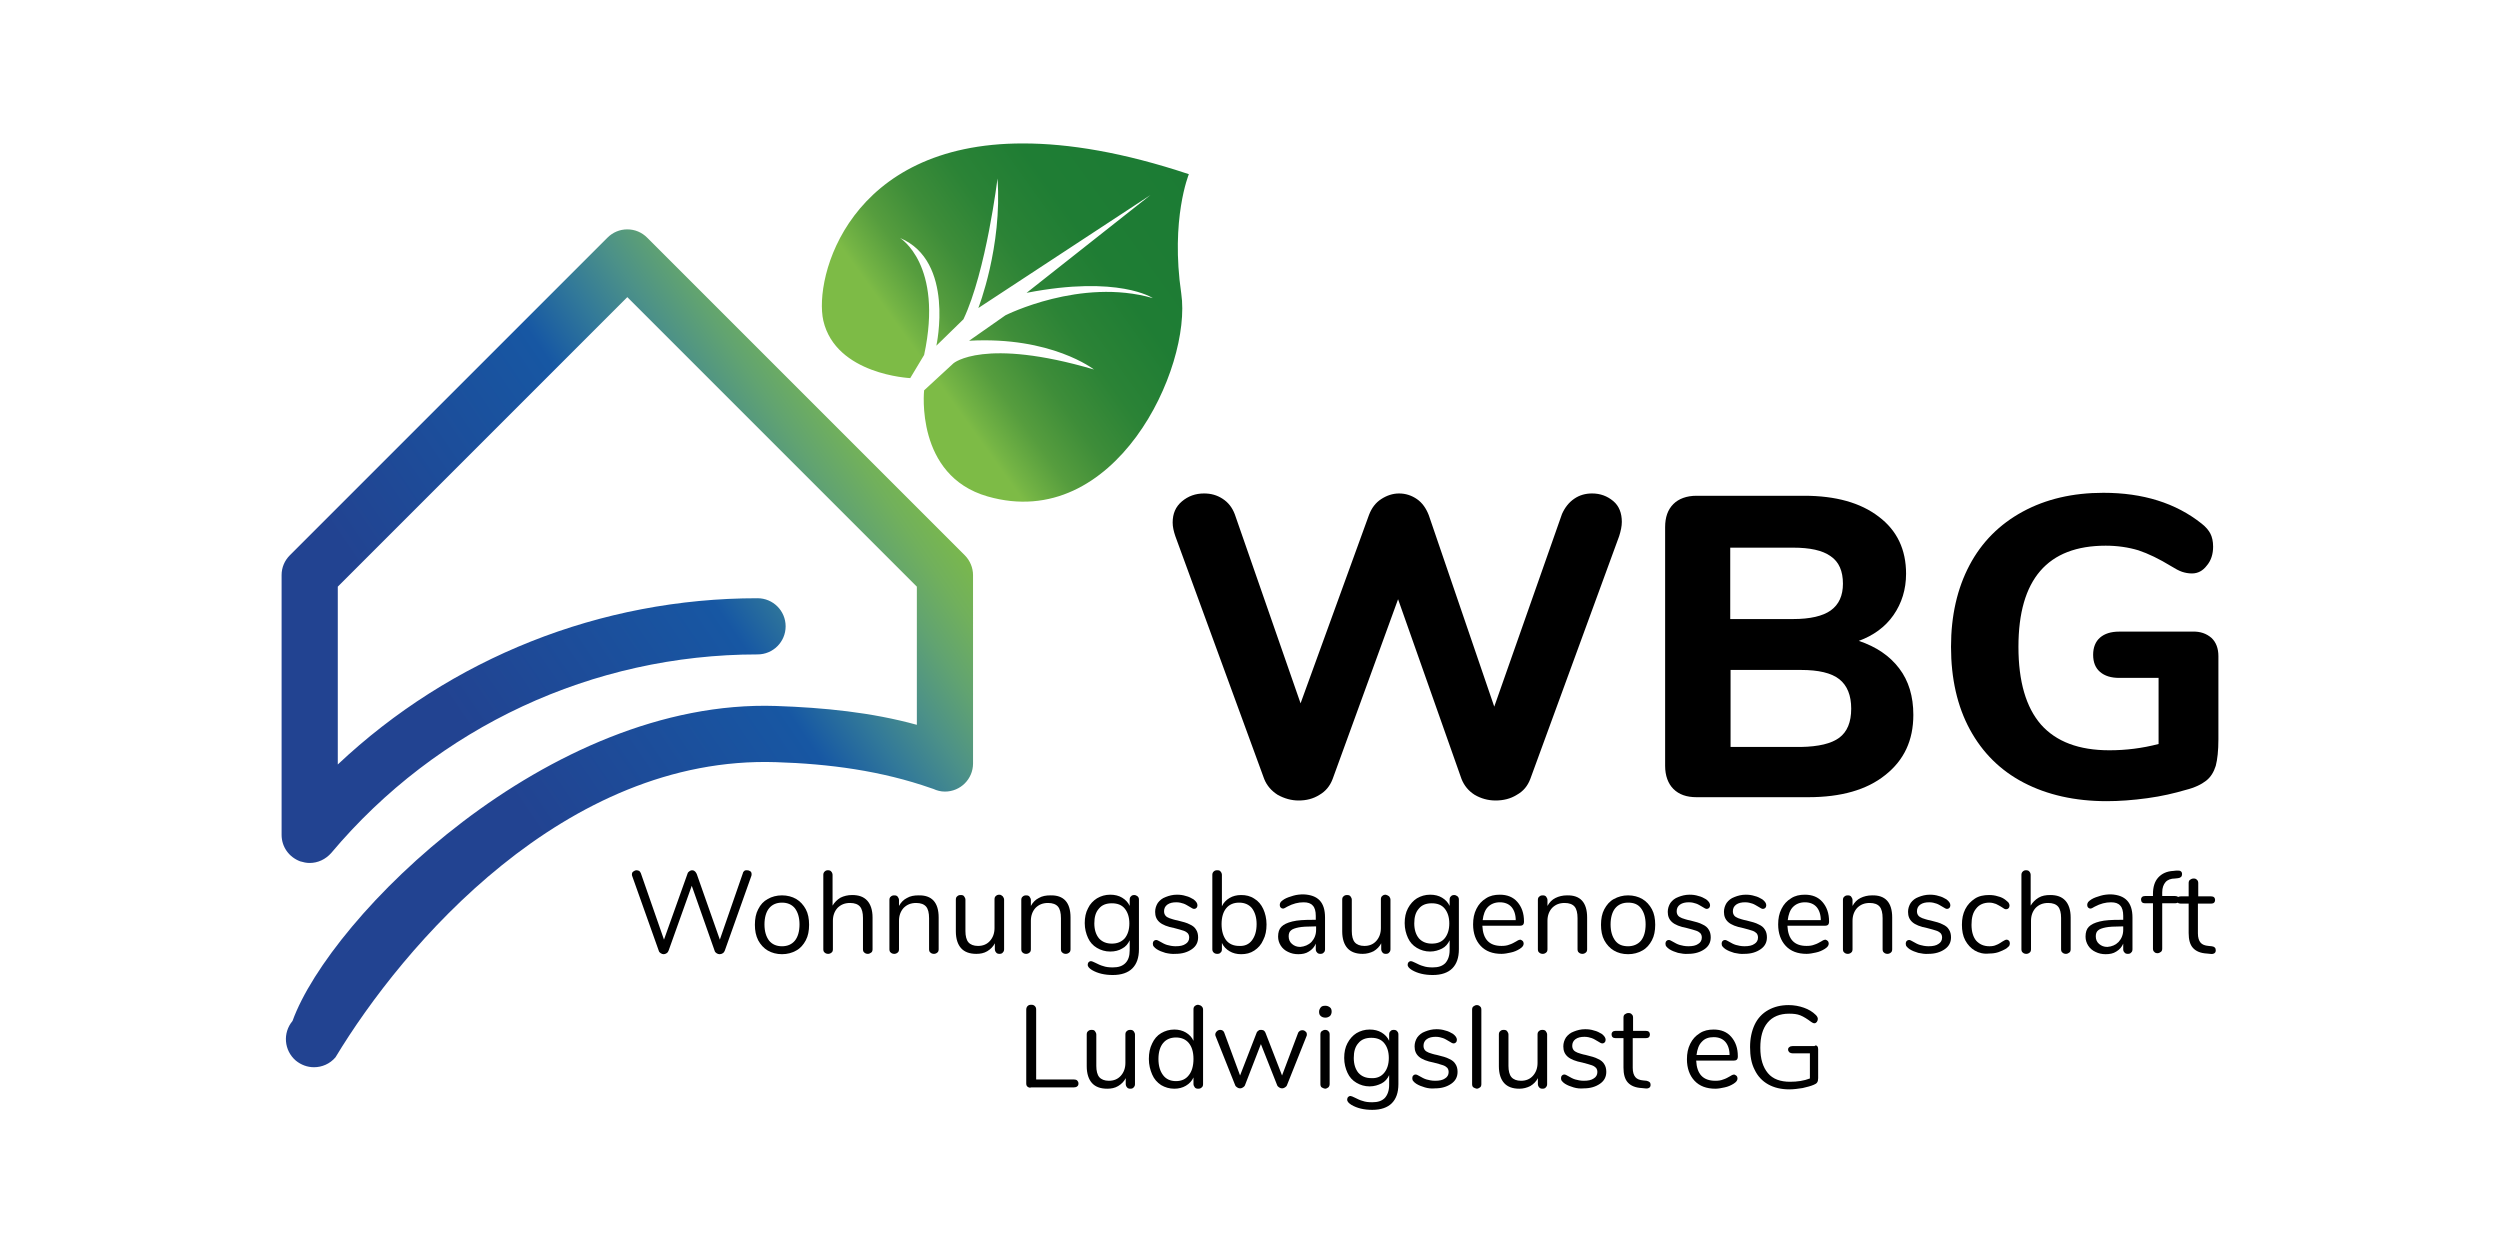 <?xml version="1.0" encoding="UTF-8"?>
<svg xmlns="http://www.w3.org/2000/svg" xmlns:xlink="http://www.w3.org/1999/xlink" version="1.1" id="Ebene_1" x="0px" y="0px" width="756.4px" height="379.1px" viewBox="0 0 756.4 379.1" style="enable-background:new 0 0 756.4 379.1;" xml:space="preserve">
<style type="text/css">
	
		.st0{clip-path:url(#SVGID_00000021835655872112867930000017412931843707859620_);fill:url(#SVGID_00000142139905410055844160000011194940645576755642_);}
	
		.st1{clip-path:url(#SVGID_00000147198905560647092890000004569136417531006084_);fill:url(#SVGID_00000091713036606540741770000007780578456690543026_);}
</style>
<g>
	<g>
		<path d="M476.3,150.9c1.6-1.1,3.4-1.6,5.4-1.6c2.5,0,4.6,0.8,6.4,2.3c1.8,1.5,2.6,3.7,2.6,6.3c0,1.3-0.3,2.7-0.8,4.3l-26.9,73.5    c-0.8,2.1-2.1,3.7-4.1,4.8c-1.9,1.2-4.1,1.7-6.4,1.7c-2.3,0-4.4-0.6-6.3-1.7c-1.9-1.2-3.2-2.8-4-4.8L423,181.3l-19.8,54.4    c-0.8,2.1-2.1,3.7-4,4.8c-1.9,1.2-4,1.7-6.3,1.7c-2.2,0-4.3-0.6-6.3-1.7c-1.9-1.2-3.3-2.8-4.1-4.8l-26.9-73.5    c-0.5-1.5-0.8-2.8-0.8-4.1c0-2.7,0.9-4.8,2.8-6.4c1.9-1.6,4.1-2.4,6.7-2.4c2.1,0,3.9,0.5,5.6,1.6c1.7,1.1,2.9,2.6,3.7,4.7    l19.9,57.2l20.7-57c0.8-2.1,2-3.7,3.7-4.8c1.7-1.1,3.5-1.7,5.4-1.7c2,0,3.8,0.6,5.4,1.7c1.6,1.1,2.8,2.8,3.6,4.9l19.8,57.9    l20.5-58.3C473.5,153.5,474.7,152,476.3,150.9z"></path>
		<path d="M574.6,202.2c2.9,3.8,4.3,8.5,4.3,14.1c0,7.7-2.8,13.7-8.5,18.2c-5.6,4.5-13.4,6.7-23.3,6.7h-33.8c-3,0-5.3-0.8-7-2.5    c-1.6-1.6-2.5-4-2.5-7v-72.2c0-3,0.8-5.3,2.5-7c1.6-1.6,4-2.5,7-2.5h32.6c9.5,0,17,2.1,22.5,6.3c5.6,4.2,8.3,10,8.3,17.3    c0,4.7-1.3,8.9-3.8,12.5c-2.5,3.6-6.1,6.2-10.5,7.8C567.7,195.7,571.7,198.4,574.6,202.2z M523.5,187.3h19c5.2,0,9-0.9,11.4-2.6    c2.5-1.8,3.7-4.5,3.7-8.1c0-3.8-1.2-6.6-3.7-8.3c-2.5-1.8-6.3-2.6-11.4-2.6h-19V187.3z M556.5,223.2c2.4-1.8,3.6-4.7,3.6-8.8    c0-4-1.2-7-3.6-8.9c-2.4-1.9-6.3-2.8-11.6-2.8h-21.3v23.3h21.3C550.2,225.9,554.1,225,556.5,223.2z"></path>
		<path d="M669.1,193c1.4,1.3,2.1,3.2,2.1,5.5v25.2c0,3.4-0.3,6.1-0.8,8c-0.6,1.9-1.5,3.4-2.9,4.5c-1.4,1.1-3.4,2.1-6.2,2.8    c-3.4,1-7.2,1.9-11.6,2.5c-4.4,0.6-8.5,0.9-12.3,0.9c-9.6,0-18-1.9-25.1-5.6c-7.1-3.7-12.5-9.1-16.3-16.1c-3.8-7-5.7-15.4-5.7-25    c0-9.5,1.9-17.7,5.6-24.7c3.7-7,9.1-12.4,16.1-16.2c7-3.8,15.1-5.7,24.4-5.7c12,0,21.9,3.1,29.7,9.3c1.3,1,2.2,2.1,2.7,3.1    c0.5,1,0.8,2.3,0.8,3.9c0,2.2-0.6,4.2-1.9,5.7c-1.2,1.6-2.7,2.4-4.5,2.4c-1.1,0-2.1-0.2-3-0.5c-0.9-0.3-2-0.9-3.3-1.7    c-3.6-2.2-6.9-3.8-9.9-4.8c-3-0.9-6.3-1.4-9.9-1.4c-17.6,0-26.4,10.2-26.4,30.6c0,10.5,2.3,18.3,6.8,23.5    c4.6,5.2,11.5,7.8,20.7,7.8c5,0,9.9-0.6,14.9-1.9v-20h-11.9c-2.5,0-4.4-0.6-5.8-1.8c-1.4-1.2-2.1-2.9-2.1-5.2c0-2.2,0.7-4,2.1-5.2    c1.4-1.2,3.3-1.8,5.8-1.8h22.1C665.7,191,667.6,191.7,669.1,193z"></path>
	</g>
	<g>
		<path d="M225.2,263.5c0.2-0.2,0.5-0.2,0.8-0.2c0.4,0,0.7,0.1,1,0.3c0.3,0.2,0.4,0.5,0.4,0.9c0,0.2,0,0.4-0.1,0.6l-8,22.5    c-0.1,0.3-0.3,0.6-0.6,0.8s-0.6,0.3-1,0.3c-0.3,0-0.6-0.1-0.9-0.3c-0.3-0.2-0.5-0.4-0.6-0.8l-6.9-19.6l-7,19.6    c-0.1,0.3-0.3,0.6-0.6,0.8s-0.6,0.3-0.9,0.3s-0.6-0.1-0.9-0.3s-0.5-0.4-0.6-0.8l-8-22.5c-0.1-0.2-0.1-0.4-0.1-0.5    c0-0.4,0.1-0.7,0.4-0.9c0.3-0.2,0.6-0.4,1-0.4c0.3,0,0.5,0.1,0.8,0.2c0.2,0.2,0.4,0.4,0.5,0.7l7,20.1l7.1-19.9    c0.1-0.4,0.3-0.6,0.6-0.8c0.3-0.2,0.5-0.3,0.8-0.3c0.3,0,0.6,0.1,0.8,0.3c0.3,0.2,0.4,0.5,0.6,0.8l7,19.9l7-20.2    C224.8,263.9,225,263.7,225.2,263.5z"></path>
		<path d="M232.3,287.6c-1.2-0.7-2.2-1.8-2.9-3.1c-0.7-1.4-1-2.9-1-4.7s0.3-3.4,1-4.7c0.7-1.4,1.6-2.4,2.9-3.1    c1.2-0.7,2.7-1.1,4.3-1.1s3.1,0.4,4.3,1.1c1.2,0.7,2.2,1.8,2.9,3.1s1,2.9,1,4.7s-0.3,3.4-1,4.7s-1.6,2.4-2.9,3.1    c-1.2,0.7-2.7,1.1-4.3,1.1S233.5,288.3,232.3,287.6z M240.5,284.6c0.9-1.1,1.4-2.8,1.4-4.9c0-2.1-0.5-3.7-1.4-4.9    c-0.9-1.1-2.2-1.7-3.9-1.7c-1.7,0-3,0.6-3.9,1.7s-1.4,2.8-1.4,4.9c0,2.1,0.5,3.7,1.4,4.9c0.9,1.1,2.2,1.7,3.9,1.7    C238.3,286.3,239.6,285.7,240.5,284.6z"></path>
		<path d="M262.4,272.5c1,1.1,1.6,2.8,1.6,5.1v9.6c0,0.4-0.1,0.8-0.4,1c-0.3,0.2-0.6,0.4-1,0.4c-0.4,0-0.8-0.1-1.1-0.4    c-0.3-0.2-0.4-0.6-0.4-1v-9.5c0-1.5-0.3-2.7-0.9-3.4c-0.6-0.7-1.6-1.1-3-1.1c-1.6,0-2.8,0.5-3.8,1.5c-0.9,1-1.4,2.3-1.4,3.9v8.6    c0,0.4-0.1,0.8-0.4,1c-0.2,0.2-0.6,0.4-1,0.4s-0.8-0.1-1.1-0.4c-0.3-0.2-0.4-0.6-0.4-1v-22.5c0-0.4,0.1-0.7,0.4-1    c0.3-0.3,0.6-0.4,1-0.4c0.4,0,0.8,0.1,1,0.4c0.2,0.2,0.4,0.6,0.4,1v9.3c0.6-1,1.4-1.8,2.4-2.4c1-0.5,2.2-0.8,3.5-0.8    C259.8,270.8,261.3,271.3,262.4,272.5z"></path>
		<path d="M284,277.6v9.6c0,0.4-0.1,0.8-0.4,1c-0.2,0.2-0.6,0.4-1,0.4s-0.8-0.1-1.1-0.4c-0.3-0.2-0.4-0.6-0.4-1v-9.4    c0-1.6-0.3-2.8-0.9-3.5c-0.6-0.7-1.6-1.1-3-1.1c-1.6,0-2.8,0.5-3.8,1.5c-0.9,1-1.4,2.3-1.4,3.9v8.6c0,0.4-0.1,0.8-0.4,1    c-0.2,0.2-0.6,0.4-1,0.4s-0.8-0.1-1.1-0.4c-0.3-0.2-0.4-0.6-0.4-1v-14.9c0-0.4,0.1-0.8,0.4-1c0.3-0.3,0.6-0.4,1.1-0.4    c0.4,0,0.8,0.1,1,0.4c0.2,0.3,0.4,0.6,0.4,1v1.8c0.6-1.1,1.4-1.9,2.4-2.4c1-0.6,2.2-0.8,3.5-0.8C281.9,270.8,284,273,284,277.6z"></path>
		<path d="M303.4,271.2c0.2,0.3,0.4,0.6,0.4,1v15c0,0.4-0.1,0.7-0.4,1c-0.2,0.3-0.6,0.4-1,0.4c-0.4,0-0.8-0.1-1-0.4    c-0.2-0.2-0.4-0.6-0.4-1v-1.8c-0.5,1-1.3,1.8-2.3,2.4s-2.1,0.8-3.3,0.8c-2.1,0-3.6-0.6-4.6-1.7c-1-1.1-1.6-2.8-1.6-5.1v-9.6    c0-0.4,0.1-0.8,0.4-1c0.3-0.3,0.6-0.4,1.1-0.4s0.8,0.1,1,0.4c0.2,0.3,0.4,0.6,0.4,1v9.5c0,1.5,0.3,2.7,0.9,3.4    c0.6,0.7,1.6,1.1,2.9,1.1c1.5,0,2.7-0.5,3.6-1.5c0.9-1,1.4-2.3,1.4-3.9v-8.7c0-0.4,0.1-0.8,0.4-1c0.3-0.3,0.6-0.4,1.1-0.4    S303.1,271,303.4,271.2z"></path>
		<path d="M323.9,277.6v9.6c0,0.4-0.1,0.8-0.4,1c-0.2,0.2-0.6,0.4-1,0.4s-0.8-0.1-1.1-0.4c-0.3-0.2-0.4-0.6-0.4-1v-9.4    c0-1.6-0.3-2.8-0.9-3.5c-0.6-0.7-1.6-1.1-3-1.1c-1.6,0-2.8,0.5-3.8,1.5c-0.9,1-1.4,2.3-1.4,3.9v8.6c0,0.4-0.1,0.8-0.4,1    c-0.2,0.2-0.6,0.4-1,0.4s-0.8-0.1-1.1-0.4c-0.3-0.2-0.4-0.6-0.4-1v-14.9c0-0.4,0.1-0.8,0.4-1c0.3-0.3,0.6-0.4,1.1-0.4    c0.4,0,0.8,0.1,1,0.4c0.2,0.3,0.4,0.6,0.4,1v1.8c0.6-1.1,1.4-1.9,2.4-2.4c1-0.6,2.2-0.8,3.5-0.8    C321.8,270.8,323.9,273,323.9,277.6z"></path>
		<path d="M344.2,271.2c0.3,0.3,0.4,0.6,0.4,1v15c0,2.6-0.7,4.5-2,5.8c-1.3,1.3-3.3,2-5.9,2c-2.5,0-4.6-0.5-6.3-1.5    c-0.8-0.5-1.3-1-1.3-1.6c0-0.3,0.1-0.6,0.3-0.8c0.2-0.2,0.4-0.3,0.7-0.3c0.2,0,0.7,0.2,1.3,0.5c0.8,0.4,1.6,0.8,2.4,1    c0.8,0.3,1.8,0.4,2.9,0.4c1.7,0,2.9-0.4,3.8-1.3s1.3-2.2,1.3-3.9v-3c-0.5,1.1-1.3,2-2.3,2.5c-1,0.6-2.2,0.9-3.6,0.9    c-1.5,0-2.8-0.4-4-1.1c-1.2-0.7-2.1-1.7-2.7-3c-0.6-1.3-1-2.8-1-4.5c0-1.7,0.3-3.2,1-4.5c0.6-1.3,1.6-2.3,2.7-3    c1.2-0.7,2.5-1.1,4-1.1c1.4,0,2.6,0.3,3.6,0.9c1,0.6,1.8,1.4,2.3,2.5v-1.9c0-0.4,0.1-0.8,0.4-1c0.2-0.3,0.6-0.4,1-0.4    C343.6,270.8,343.9,271,344.2,271.2z M340.3,283.9c0.9-1.1,1.4-2.6,1.4-4.5c0-1.9-0.5-3.4-1.4-4.5c-0.9-1.1-2.2-1.6-3.9-1.6    c-1.7,0-3,0.5-3.9,1.6c-1,1.1-1.4,2.6-1.4,4.5c0,1.9,0.5,3.4,1.4,4.5c1,1.1,2.3,1.6,3.9,1.6C338,285.5,339.3,285,340.3,283.9z"></path>
		<path d="M352.6,288.3c-1-0.3-1.8-0.6-2.6-1.1c-0.4-0.3-0.7-0.5-0.9-0.8c-0.2-0.2-0.3-0.5-0.3-0.9c0-0.3,0.1-0.6,0.3-0.8    s0.4-0.3,0.7-0.3c0.3,0,0.7,0.2,1.2,0.5c0.7,0.4,1.4,0.8,2.1,1c0.7,0.2,1.6,0.4,2.6,0.4c1.3,0,2.3-0.2,3-0.7    c0.7-0.4,1.1-1.1,1.1-1.9c0-0.5-0.1-0.9-0.4-1.3c-0.3-0.3-0.7-0.6-1.3-0.8c-0.6-0.2-1.6-0.5-2.8-0.8c-2.1-0.4-3.6-1-4.5-1.8    c-0.9-0.8-1.3-1.8-1.3-3.1c0-1,0.3-1.9,0.8-2.7c0.6-0.8,1.3-1.4,2.4-1.8c1-0.4,2.1-0.7,3.4-0.7c0.9,0,1.8,0.1,2.7,0.4    c0.9,0.2,1.6,0.6,2.3,1c0.8,0.6,1.2,1.2,1.2,1.8c0,0.3-0.1,0.6-0.3,0.8c-0.2,0.2-0.4,0.3-0.7,0.3c-0.3,0-0.7-0.2-1.3-0.6    c-0.7-0.4-1.3-0.8-1.9-1c-0.6-0.2-1.3-0.4-2.2-0.4c-1.1,0-2,0.2-2.7,0.7s-1,1.2-1,2c0,0.5,0.1,0.9,0.4,1.3s0.7,0.6,1.2,0.8    c0.6,0.2,1.4,0.5,2.5,0.7c1.6,0.4,2.8,0.7,3.7,1.2c0.9,0.4,1.5,0.9,1.9,1.6c0.4,0.6,0.6,1.4,0.6,2.3c0,1.5-0.6,2.7-1.9,3.6    s-2.9,1.4-4.9,1.4C354.6,288.7,353.5,288.5,352.6,288.3z"></path>
		<path d="M379.5,271.9c1.2,0.7,2.1,1.8,2.7,3.1c0.6,1.3,1,2.9,1,4.7c0,1.8-0.3,3.4-1,4.7c-0.6,1.4-1.5,2.4-2.7,3.2    c-1.2,0.8-2.5,1.1-4,1.1c-1.3,0-2.5-0.3-3.5-0.9c-1-0.6-1.8-1.4-2.3-2.5v1.9c0,0.4-0.1,0.8-0.4,1c-0.2,0.3-0.6,0.4-1,0.4    s-0.8-0.1-1.1-0.4c-0.3-0.3-0.4-0.6-0.4-1v-22.5c0-0.4,0.1-0.7,0.4-1c0.3-0.3,0.6-0.4,1.1-0.4s0.8,0.1,1,0.4    c0.2,0.2,0.4,0.6,0.4,1v9.5c0.5-1.1,1.3-1.9,2.3-2.5c1-0.6,2.2-0.9,3.5-0.9C377,270.8,378.3,271.1,379.5,271.9z M378.8,284.5    c0.9-1.2,1.4-2.8,1.4-4.9c0-2-0.5-3.6-1.4-4.8c-0.9-1.1-2.2-1.7-3.9-1.7c-1.7,0-3,0.6-3.9,1.7c-0.9,1.1-1.4,2.7-1.4,4.8    s0.5,3.7,1.4,4.9c0.9,1.1,2.2,1.7,3.9,1.7C376.6,286.3,377.9,285.7,378.8,284.5z"></path>
		<path d="M400.9,277.6v9.6c0,0.4-0.1,0.8-0.4,1c-0.2,0.3-0.6,0.4-1,0.4c-0.4,0-0.8-0.1-1-0.4c-0.3-0.3-0.4-0.6-0.4-1v-1.7    c-0.4,1-1.1,1.8-2.1,2.4c-0.9,0.6-2,0.8-3.2,0.8c-1.1,0-2.1-0.2-3.1-0.7c-0.9-0.4-1.7-1.1-2.2-1.9c-0.5-0.8-0.8-1.7-0.8-2.7    c0-1.3,0.3-2.3,1-3c0.7-0.7,1.7-1.2,3.3-1.6s3.6-0.5,6.3-0.5h0.8v-1.2c0-1.4-0.3-2.5-0.9-3.1c-0.6-0.7-1.5-1-2.8-1    c-1.6,0-3.2,0.4-4.9,1.3c-0.6,0.4-1.1,0.6-1.3,0.6c-0.3,0-0.5-0.1-0.7-0.3c-0.2-0.2-0.3-0.5-0.3-0.8c0-0.3,0.1-0.6,0.3-0.9    c0.2-0.2,0.5-0.5,1-0.8c0.8-0.5,1.8-0.8,2.8-1.1c1-0.3,2.1-0.4,3.1-0.4C398.8,270.8,400.9,273,400.9,277.6z M396.8,285    c0.9-1,1.4-2.2,1.4-3.7v-1h-0.6c-2.1,0-3.7,0.1-4.7,0.3s-1.9,0.5-2.3,0.9c-0.5,0.4-0.7,1-0.7,1.8c0,0.9,0.3,1.7,1,2.3    c0.7,0.6,1.5,0.9,2.5,0.9C394.7,286.4,395.9,285.9,396.8,285z"></path>
		<path d="M420.3,271.2c0.2,0.3,0.4,0.6,0.4,1v15c0,0.4-0.1,0.7-0.4,1c-0.2,0.3-0.6,0.4-1,0.4c-0.4,0-0.8-0.1-1-0.4    c-0.2-0.2-0.4-0.6-0.4-1v-1.8c-0.5,1-1.3,1.8-2.3,2.4c-1,0.5-2.1,0.8-3.3,0.8c-2.1,0-3.6-0.6-4.6-1.7c-1-1.1-1.6-2.8-1.6-5.1v-9.6    c0-0.4,0.1-0.8,0.4-1c0.3-0.3,0.6-0.4,1.1-0.4c0.4,0,0.8,0.1,1,0.4c0.2,0.3,0.4,0.6,0.4,1v9.5c0,1.5,0.3,2.7,0.9,3.4    c0.6,0.7,1.6,1.1,2.9,1.1c1.5,0,2.7-0.5,3.6-1.5c0.9-1,1.4-2.3,1.4-3.9v-8.7c0-0.4,0.1-0.8,0.4-1c0.3-0.3,0.6-0.4,1.1-0.4    C419.7,270.8,420,271,420.3,271.2z"></path>
		<path d="M441,271.2c0.3,0.3,0.4,0.6,0.4,1v15c0,2.6-0.7,4.5-2,5.8c-1.3,1.3-3.3,2-5.9,2c-2.5,0-4.6-0.5-6.3-1.5    c-0.8-0.5-1.3-1-1.3-1.6c0-0.3,0.1-0.6,0.3-0.8c0.2-0.2,0.4-0.3,0.7-0.3c0.2,0,0.7,0.2,1.3,0.5c0.8,0.4,1.6,0.8,2.4,1    c0.8,0.3,1.8,0.4,2.9,0.4c1.7,0,2.9-0.4,3.8-1.3c0.8-0.9,1.3-2.2,1.3-3.9v-3c-0.5,1.1-1.3,2-2.3,2.5s-2.2,0.9-3.6,0.9    c-1.5,0-2.8-0.4-4-1.1c-1.2-0.7-2.1-1.7-2.7-3c-0.6-1.3-1-2.8-1-4.5c0-1.7,0.3-3.2,1-4.5s1.6-2.3,2.7-3c1.2-0.7,2.5-1.1,4-1.1    c1.4,0,2.6,0.3,3.6,0.9c1,0.6,1.8,1.4,2.3,2.5v-1.9c0-0.4,0.1-0.8,0.4-1c0.2-0.3,0.6-0.4,1-0.4C440.4,270.8,440.7,271,441,271.2z     M437.1,283.9c0.9-1.1,1.4-2.6,1.4-4.5c0-1.9-0.5-3.4-1.4-4.5c-0.9-1.1-2.2-1.6-3.9-1.6s-3,0.5-3.9,1.6c-1,1.1-1.4,2.6-1.4,4.5    c0,1.9,0.5,3.4,1.4,4.5c1,1.1,2.3,1.6,3.9,1.6C434.9,285.5,436.2,285,437.1,283.9z"></path>
		<path d="M460.7,284.7c0.2,0.2,0.3,0.5,0.3,0.8c0,0.6-0.4,1.1-1.2,1.6c-0.8,0.5-1.7,0.9-2.7,1.1c-0.9,0.2-1.9,0.4-2.8,0.4    c-2.7,0-4.8-0.8-6.3-2.4c-1.5-1.6-2.3-3.8-2.3-6.5c0-1.8,0.3-3.3,1-4.7s1.6-2.4,2.9-3.2c1.2-0.8,2.6-1.1,4.2-1.1    c2.2,0,4,0.7,5.3,2.2c1.3,1.5,2,3.4,2,5.9c0,0.5-0.1,0.8-0.3,1c-0.2,0.2-0.5,0.3-0.9,0.3h-11.4c0.2,4.1,2.1,6.1,5.8,6.1    c0.9,0,1.7-0.1,2.4-0.4c0.7-0.2,1.4-0.6,2.1-1c0.6-0.4,1-0.5,1.2-0.5C460.3,284.4,460.5,284.5,460.7,284.7z M450.2,274.4    c-0.9,0.9-1.4,2.3-1.6,4h10c0-1.7-0.5-3.1-1.3-4c-0.8-0.9-2-1.4-3.5-1.4C452.3,273,451.1,273.5,450.2,274.4z"></path>
		<path d="M480.2,277.6v9.6c0,0.4-0.1,0.8-0.4,1c-0.2,0.2-0.6,0.4-1,0.4c-0.4,0-0.8-0.1-1.1-0.4c-0.3-0.2-0.4-0.6-0.4-1v-9.4    c0-1.6-0.3-2.8-0.9-3.5c-0.6-0.7-1.6-1.1-3-1.1c-1.6,0-2.8,0.5-3.8,1.5c-0.9,1-1.4,2.3-1.4,3.9v8.6c0,0.4-0.1,0.8-0.4,1    c-0.2,0.2-0.6,0.4-1,0.4c-0.4,0-0.8-0.1-1.1-0.4c-0.3-0.2-0.4-0.6-0.4-1v-14.9c0-0.4,0.1-0.8,0.4-1c0.3-0.3,0.6-0.4,1.1-0.4    c0.4,0,0.8,0.1,1,0.4c0.2,0.3,0.4,0.6,0.4,1v1.8c0.6-1.1,1.4-1.9,2.4-2.4s2.2-0.8,3.5-0.8C478.1,270.8,480.2,273,480.2,277.6z"></path>
		<path d="M488.3,287.6c-1.2-0.7-2.2-1.8-2.9-3.1s-1-2.9-1-4.7s0.3-3.4,1-4.7s1.6-2.4,2.9-3.1s2.7-1.1,4.3-1.1    c1.6,0,3.1,0.4,4.3,1.1s2.2,1.8,2.9,3.1s1,2.9,1,4.7s-0.3,3.4-1,4.7s-1.6,2.4-2.9,3.1c-1.2,0.7-2.7,1.1-4.3,1.1    C490.9,288.7,489.5,288.3,488.3,287.6z M496.5,284.6c0.9-1.1,1.4-2.8,1.4-4.9c0-2.1-0.5-3.7-1.4-4.9s-2.2-1.7-3.9-1.7    s-3,0.6-3.9,1.7s-1.4,2.8-1.4,4.9c0,2.1,0.5,3.7,1.4,4.9s2.2,1.7,3.9,1.7C494.2,286.3,495.6,285.7,496.5,284.6z"></path>
		<path d="M507.7,288.3c-1-0.3-1.8-0.6-2.6-1.1c-0.4-0.3-0.7-0.5-0.9-0.8c-0.2-0.2-0.3-0.5-0.3-0.9c0-0.3,0.1-0.6,0.3-0.8    s0.4-0.3,0.7-0.3c0.3,0,0.7,0.2,1.2,0.5c0.7,0.4,1.4,0.8,2.1,1c0.7,0.2,1.6,0.4,2.6,0.4c1.3,0,2.3-0.2,3-0.7    c0.7-0.4,1.1-1.1,1.1-1.9c0-0.5-0.1-0.9-0.4-1.3c-0.3-0.3-0.7-0.6-1.3-0.8c-0.6-0.2-1.6-0.5-2.8-0.8c-2.1-0.4-3.6-1-4.5-1.8    c-0.9-0.8-1.3-1.8-1.3-3.1c0-1,0.3-1.9,0.8-2.7c0.6-0.8,1.3-1.4,2.4-1.8c1-0.4,2.1-0.7,3.4-0.7c0.9,0,1.8,0.1,2.7,0.4    c0.9,0.2,1.6,0.6,2.3,1c0.8,0.6,1.2,1.2,1.2,1.8c0,0.3-0.1,0.6-0.3,0.8c-0.2,0.2-0.4,0.3-0.7,0.3c-0.3,0-0.7-0.2-1.3-0.6    c-0.7-0.4-1.3-0.8-1.9-1c-0.6-0.2-1.3-0.4-2.2-0.4c-1.1,0-2,0.2-2.7,0.7c-0.7,0.5-1,1.2-1,2c0,0.5,0.1,0.9,0.4,1.3    c0.2,0.3,0.7,0.6,1.2,0.8c0.6,0.2,1.4,0.5,2.5,0.7c1.6,0.4,2.8,0.7,3.7,1.2c0.9,0.4,1.5,0.9,1.9,1.6c0.4,0.6,0.6,1.4,0.6,2.3    c0,1.5-0.6,2.7-1.9,3.6s-2.9,1.4-4.9,1.4C509.7,288.7,508.7,288.5,507.7,288.3z"></path>
		<path d="M524.7,288.3c-1-0.3-1.8-0.6-2.6-1.1c-0.4-0.3-0.7-0.5-0.9-0.8c-0.2-0.2-0.3-0.5-0.3-0.9c0-0.3,0.1-0.6,0.3-0.8    s0.4-0.3,0.7-0.3c0.3,0,0.7,0.2,1.2,0.5c0.7,0.4,1.4,0.8,2.1,1c0.7,0.2,1.6,0.4,2.6,0.4c1.3,0,2.3-0.2,3-0.7    c0.7-0.4,1.1-1.1,1.1-1.9c0-0.5-0.1-0.9-0.4-1.3c-0.3-0.3-0.7-0.6-1.3-0.8c-0.6-0.2-1.6-0.5-2.8-0.8c-2.1-0.4-3.6-1-4.5-1.8    c-0.9-0.8-1.3-1.8-1.3-3.1c0-1,0.3-1.9,0.8-2.7c0.6-0.8,1.3-1.4,2.4-1.8c1-0.4,2.1-0.7,3.4-0.7c0.9,0,1.8,0.1,2.7,0.4    c0.9,0.2,1.6,0.6,2.3,1c0.8,0.6,1.2,1.2,1.2,1.8c0,0.3-0.1,0.6-0.3,0.8c-0.2,0.2-0.4,0.3-0.7,0.3c-0.3,0-0.7-0.2-1.3-0.6    c-0.7-0.4-1.3-0.8-1.9-1c-0.6-0.2-1.3-0.4-2.2-0.4c-1.1,0-2,0.2-2.7,0.7c-0.7,0.5-1,1.2-1,2c0,0.5,0.1,0.9,0.4,1.3    c0.2,0.3,0.7,0.6,1.2,0.8c0.6,0.2,1.4,0.5,2.5,0.7c1.6,0.4,2.8,0.7,3.7,1.2c0.9,0.4,1.5,0.9,1.9,1.6c0.4,0.6,0.6,1.4,0.6,2.3    c0,1.5-0.6,2.7-1.9,3.6s-2.9,1.4-4.9,1.4C526.7,288.7,525.7,288.5,524.7,288.3z"></path>
		<path d="M553,284.7c0.2,0.2,0.3,0.5,0.3,0.8c0,0.6-0.4,1.1-1.2,1.6c-0.8,0.5-1.7,0.9-2.7,1.1c-0.9,0.2-1.9,0.4-2.8,0.4    c-2.7,0-4.8-0.8-6.3-2.4c-1.5-1.6-2.3-3.8-2.3-6.5c0-1.8,0.3-3.3,1-4.7s1.6-2.4,2.9-3.2c1.2-0.8,2.6-1.1,4.2-1.1    c2.2,0,4,0.7,5.3,2.2c1.3,1.5,2,3.4,2,5.9c0,0.5-0.1,0.8-0.3,1c-0.2,0.2-0.5,0.3-0.9,0.3h-11.4c0.2,4.1,2.1,6.1,5.8,6.1    c0.9,0,1.7-0.1,2.4-0.4c0.7-0.2,1.4-0.6,2.1-1c0.6-0.4,1-0.5,1.2-0.5C552.6,284.4,552.8,284.5,553,284.7z M542.5,274.4    c-0.9,0.9-1.4,2.3-1.6,4h10c0-1.7-0.5-3.1-1.3-4c-0.8-0.9-2-1.4-3.5-1.4C544.6,273,543.4,273.5,542.5,274.4z"></path>
		<path d="M572.5,277.6v9.6c0,0.4-0.1,0.8-0.4,1c-0.2,0.2-0.6,0.4-1,0.4c-0.4,0-0.8-0.1-1.1-0.4c-0.3-0.2-0.4-0.6-0.4-1v-9.4    c0-1.6-0.3-2.8-0.9-3.5c-0.6-0.7-1.6-1.1-3-1.1c-1.6,0-2.8,0.5-3.8,1.5c-0.9,1-1.4,2.3-1.4,3.9v8.6c0,0.4-0.1,0.8-0.4,1    c-0.2,0.2-0.6,0.4-1,0.4c-0.4,0-0.8-0.1-1.1-0.4c-0.3-0.2-0.4-0.6-0.4-1v-14.9c0-0.4,0.1-0.8,0.4-1c0.3-0.3,0.6-0.4,1.1-0.4    c0.4,0,0.8,0.1,1,0.4c0.2,0.3,0.4,0.6,0.4,1v1.8c0.6-1.1,1.4-1.9,2.4-2.4s2.2-0.8,3.5-0.8C570.4,270.8,572.5,273,572.5,277.6z"></path>
		<path d="M580.4,288.3c-1-0.3-1.8-0.6-2.6-1.1c-0.4-0.3-0.7-0.5-0.9-0.8c-0.2-0.2-0.3-0.5-0.3-0.9c0-0.3,0.1-0.6,0.3-0.8    s0.4-0.3,0.7-0.3c0.3,0,0.7,0.2,1.2,0.5c0.7,0.4,1.4,0.8,2.1,1c0.7,0.2,1.6,0.4,2.6,0.4c1.3,0,2.3-0.2,3-0.7    c0.7-0.4,1.1-1.1,1.1-1.9c0-0.5-0.1-0.9-0.4-1.3c-0.3-0.3-0.7-0.6-1.3-0.8c-0.6-0.2-1.6-0.5-2.8-0.8c-2.1-0.4-3.6-1-4.5-1.8    c-0.9-0.8-1.3-1.8-1.3-3.1c0-1,0.3-1.9,0.8-2.7c0.6-0.8,1.3-1.4,2.4-1.8c1-0.4,2.1-0.7,3.4-0.7c0.9,0,1.8,0.1,2.7,0.4    c0.9,0.2,1.6,0.6,2.3,1c0.8,0.6,1.2,1.2,1.2,1.8c0,0.3-0.1,0.6-0.3,0.8c-0.2,0.2-0.4,0.3-0.7,0.3c-0.3,0-0.7-0.2-1.3-0.6    c-0.7-0.4-1.3-0.8-1.9-1c-0.6-0.2-1.3-0.4-2.2-0.4c-1.1,0-2,0.2-2.7,0.7c-0.7,0.5-1,1.2-1,2c0,0.5,0.1,0.9,0.4,1.3    c0.2,0.3,0.7,0.6,1.2,0.8c0.6,0.2,1.4,0.5,2.5,0.7c1.6,0.4,2.8,0.7,3.7,1.2c0.9,0.4,1.5,0.9,1.9,1.6c0.4,0.6,0.6,1.4,0.6,2.3    c0,1.5-0.6,2.7-1.9,3.6s-2.9,1.4-4.9,1.4C582.4,288.7,581.4,288.5,580.4,288.3z"></path>
		<path d="M597.5,287.6c-1.2-0.7-2.2-1.8-2.9-3.1s-1-2.9-1-4.7s0.3-3.3,1-4.7c0.7-1.4,1.7-2.4,2.9-3.2c1.2-0.8,2.7-1.1,4.3-1.1    c0.9,0,1.8,0.1,2.7,0.4c0.9,0.2,1.7,0.6,2.3,1.1c0.4,0.3,0.7,0.6,0.9,0.8c0.2,0.3,0.3,0.6,0.3,0.9s-0.1,0.6-0.3,0.8    c-0.2,0.2-0.4,0.3-0.7,0.3c-0.2,0-0.3,0-0.5-0.1c-0.2-0.1-0.3-0.2-0.5-0.3s-0.2-0.2-0.3-0.2c-0.6-0.4-1.2-0.7-1.8-1    c-0.6-0.2-1.2-0.4-2-0.4c-1.7,0-3.1,0.6-4,1.8c-1,1.2-1.4,2.8-1.4,4.9c0,2.1,0.5,3.7,1.4,4.8c1,1.1,2.3,1.7,4,1.7    c0.8,0,1.5-0.1,2.1-0.4c0.6-0.2,1.2-0.6,1.8-1c0.3-0.2,0.5-0.3,0.7-0.4s0.4-0.2,0.6-0.2c0.3,0,0.5,0.1,0.7,0.3    c0.2,0.2,0.3,0.5,0.3,0.8c0,0.3-0.1,0.6-0.2,0.8c-0.2,0.2-0.5,0.5-0.9,0.8c-0.7,0.4-1.5,0.8-2.4,1.1c-0.9,0.3-1.9,0.4-2.8,0.4    C600.2,288.7,598.7,288.3,597.5,287.6z"></path>
		<path d="M624.9,272.5c1,1.1,1.6,2.8,1.6,5.1v9.6c0,0.4-0.1,0.8-0.4,1c-0.3,0.2-0.6,0.4-1,0.4c-0.4,0-0.8-0.1-1.1-0.4    c-0.3-0.2-0.4-0.6-0.4-1v-9.5c0-1.5-0.3-2.7-0.9-3.4c-0.6-0.7-1.6-1.1-3-1.1c-1.6,0-2.8,0.5-3.8,1.5c-0.9,1-1.4,2.3-1.4,3.9v8.6    c0,0.4-0.1,0.8-0.4,1c-0.2,0.2-0.6,0.4-1,0.4c-0.4,0-0.8-0.1-1.1-0.4c-0.3-0.2-0.4-0.6-0.4-1v-22.5c0-0.4,0.1-0.7,0.4-1    c0.3-0.3,0.6-0.4,1-0.4c0.4,0,0.8,0.1,1,0.4c0.2,0.2,0.4,0.6,0.4,1v9.3c0.6-1,1.4-1.8,2.4-2.4s2.2-0.8,3.5-0.8    C622.3,270.8,623.8,271.3,624.9,272.5z"></path>
		<path d="M645.2,277.6v9.6c0,0.4-0.1,0.8-0.4,1c-0.2,0.3-0.6,0.4-1,0.4c-0.4,0-0.8-0.1-1-0.4c-0.3-0.3-0.4-0.6-0.4-1v-1.7    c-0.4,1-1.1,1.8-2.1,2.4c-0.9,0.6-2,0.8-3.2,0.8c-1.1,0-2.1-0.2-3.1-0.7c-0.9-0.4-1.7-1.1-2.2-1.9c-0.5-0.8-0.8-1.7-0.8-2.7    c0-1.3,0.3-2.3,1-3c0.7-0.7,1.7-1.2,3.3-1.6s3.6-0.5,6.3-0.5h0.8v-1.2c0-1.4-0.3-2.5-0.9-3.1c-0.6-0.7-1.5-1-2.8-1    c-1.6,0-3.2,0.4-4.9,1.3c-0.6,0.4-1.1,0.6-1.3,0.6c-0.3,0-0.5-0.1-0.7-0.3c-0.2-0.2-0.3-0.5-0.3-0.8c0-0.3,0.1-0.6,0.3-0.9    c0.2-0.2,0.5-0.5,1-0.8c0.8-0.5,1.8-0.8,2.8-1.1c1-0.3,2.1-0.4,3.1-0.4C643,270.8,645.2,273,645.2,277.6z M641,285    c0.9-1,1.4-2.2,1.4-3.7v-1h-0.6c-2.1,0-3.7,0.1-4.7,0.3s-1.9,0.5-2.3,0.9c-0.5,0.4-0.7,1-0.7,1.8c0,0.9,0.3,1.7,1,2.3    c0.7,0.6,1.5,0.9,2.5,0.9C639,286.4,640.1,285.9,641,285z"></path>
		<path d="M655.2,266.9c-0.6,0.7-1,1.7-1,3.1v1.1h3.9c0.4,0,0.7,0.1,0.9,0.3c0.2,0.2,0.3,0.5,0.3,0.8c0,0.4-0.1,0.6-0.3,0.8    c-0.2,0.2-0.5,0.3-0.9,0.3h-3.9v13.7c0,0.4-0.1,0.8-0.4,1c-0.3,0.2-0.6,0.4-1,0.4c-0.4,0-0.8-0.1-1-0.4c-0.3-0.2-0.4-0.6-0.4-1    v-13.7H649c-0.4,0-0.7-0.1-0.9-0.3c-0.2-0.2-0.3-0.5-0.3-0.8c0-0.4,0.1-0.6,0.3-0.8c0.2-0.2,0.5-0.3,0.9-0.3h2.4v-0.6    c0-2.1,0.5-3.8,1.6-5c1.1-1.2,2.6-1.9,4.6-2l0.9-0.1c0.6,0,1.1,0,1.3,0.2c0.3,0.2,0.4,0.5,0.4,0.9c0,0.7-0.4,1.1-1.2,1.2l-0.9,0.1    C656.8,265.8,655.8,266.2,655.2,266.9z"></path>
		<path d="M670.4,287.5c0,0.4-0.1,0.7-0.4,0.9c-0.3,0.2-0.7,0.3-1.3,0.2l-1-0.1c-1.9-0.1-3.3-0.7-4.2-1.7c-0.9-1-1.3-2.5-1.3-4.5    v-8.9h-2.4c-0.4,0-0.7-0.1-0.9-0.3c-0.2-0.2-0.3-0.5-0.3-0.8c0-0.4,0.1-0.6,0.3-0.8c0.2-0.2,0.5-0.3,0.9-0.3h2.4v-4    c0-0.4,0.1-0.8,0.4-1c0.3-0.2,0.6-0.4,1.1-0.4c0.4,0,0.8,0.1,1,0.4c0.3,0.2,0.4,0.6,0.4,1v4h3.9c0.4,0,0.7,0.1,0.9,0.3    c0.2,0.2,0.3,0.5,0.3,0.8c0,0.3-0.1,0.6-0.3,0.8c-0.2,0.2-0.5,0.3-0.9,0.3H665v9c0,1.3,0.3,2.2,0.8,2.8c0.5,0.6,1.3,0.9,2.4,1    l1,0.1C670,286.4,670.4,286.8,670.4,287.5z"></path>
	</g>
	<g>
		<path d="M310.9,328.8c-0.3-0.2-0.4-0.6-0.4-1v-22.3c0-0.4,0.1-0.8,0.4-1.1c0.3-0.3,0.6-0.4,1.1-0.4s0.8,0.1,1.1,0.4    c0.3,0.3,0.4,0.6,0.4,1.1v21.1h11.4c0.4,0,0.8,0.1,1,0.3c0.2,0.2,0.4,0.5,0.4,0.9c0,0.4-0.1,0.7-0.4,0.9c-0.2,0.2-0.6,0.3-1,0.3    h-12.9C311.5,329.2,311.2,329,310.9,328.8z"></path>
		<path d="M343,312c0.2,0.3,0.4,0.6,0.4,1v15c0,0.4-0.1,0.7-0.4,1c-0.2,0.3-0.6,0.4-1,0.4c-0.4,0-0.8-0.1-1-0.4    c-0.2-0.2-0.4-0.6-0.4-1v-1.8c-0.5,1-1.3,1.8-2.3,2.4s-2.1,0.8-3.3,0.8c-2.1,0-3.6-0.6-4.6-1.7c-1-1.1-1.6-2.8-1.6-5.1V313    c0-0.4,0.1-0.8,0.4-1c0.3-0.3,0.6-0.4,1.1-0.4s0.8,0.1,1,0.4c0.2,0.3,0.4,0.6,0.4,1v9.5c0,1.5,0.3,2.7,0.9,3.4    c0.6,0.7,1.6,1.1,2.9,1.1c1.5,0,2.7-0.5,3.6-1.5c0.9-1,1.4-2.3,1.4-3.9V313c0-0.4,0.1-0.8,0.4-1c0.3-0.3,0.6-0.4,1.1-0.4    S342.7,311.7,343,312z"></path>
		<path d="M363.6,304.5c0.3,0.3,0.4,0.6,0.4,1v22.5c0,0.4-0.1,0.8-0.4,1c-0.3,0.3-0.6,0.4-1.1,0.4c-0.4,0-0.8-0.1-1-0.4    c-0.2-0.3-0.4-0.6-0.4-1V326c-0.5,1.1-1.3,1.9-2.3,2.5c-1,0.6-2.2,0.9-3.5,0.9c-1.5,0-2.8-0.4-4-1.1c-1.2-0.8-2.1-1.8-2.7-3.2    c-0.6-1.4-1-2.9-1-4.7c0-1.8,0.3-3.3,1-4.7c0.6-1.3,1.5-2.4,2.7-3.1c1.2-0.7,2.5-1.1,4-1.1c1.3,0,2.5,0.3,3.5,0.9    c1,0.6,1.8,1.4,2.3,2.5v-9.5c0-0.4,0.1-0.8,0.4-1c0.2-0.2,0.6-0.4,1-0.4C363,304.1,363.3,304.2,363.6,304.5z M359.7,325.3    c0.9-1.1,1.4-2.8,1.4-4.9s-0.5-3.7-1.4-4.8c-0.9-1.1-2.2-1.7-3.9-1.7c-1.7,0-3,0.6-3.9,1.7c-0.9,1.1-1.4,2.7-1.4,4.8    c0,2.1,0.5,3.7,1.4,4.9c0.9,1.2,2.2,1.8,3.9,1.8C357.5,327.1,358.8,326.5,359.7,325.3z"></path>
		<path d="M394,311.7c0.4,0,0.7,0.1,1,0.4c0.3,0.2,0.4,0.5,0.4,0.9c0,0.2,0,0.3-0.1,0.5l-5.9,14.8c-0.1,0.3-0.3,0.5-0.6,0.7    s-0.6,0.3-0.9,0.3c-0.3,0-0.6-0.1-0.9-0.3s-0.5-0.4-0.6-0.7l-4.9-12.4l-4.8,12.4c-0.1,0.3-0.3,0.5-0.6,0.7s-0.6,0.3-0.9,0.3    c-0.3,0-0.6-0.1-0.9-0.3s-0.5-0.4-0.6-0.7l-5.9-14.8c-0.1-0.2-0.1-0.4-0.1-0.5c0-0.4,0.2-0.7,0.5-1c0.3-0.3,0.7-0.4,1-0.4    c0.6,0,1,0.3,1.2,0.8l4.8,13l5-12.9c0.1-0.3,0.3-0.5,0.6-0.7c0.2-0.2,0.5-0.2,0.8-0.2c0.3,0,0.6,0.1,0.8,0.2    c0.2,0.2,0.4,0.4,0.5,0.7l5,12.9l4.9-13C393.1,312,393.4,311.7,394,311.7z"></path>
		<path d="M399.6,307.4c-0.4-0.3-0.5-0.8-0.5-1.3c0-0.5,0.2-0.9,0.5-1.3s0.8-0.5,1.4-0.5c0.6,0,1,0.2,1.4,0.5s0.5,0.8,0.5,1.3    c0,0.5-0.2,1-0.5,1.3c-0.4,0.3-0.8,0.5-1.4,0.5C400.4,307.9,399.9,307.7,399.6,307.4z M399.9,329c-0.3-0.2-0.4-0.6-0.4-1V313    c0-0.4,0.1-0.8,0.4-1c0.3-0.2,0.6-0.4,1-0.4c0.4,0,0.8,0.1,1,0.4c0.3,0.2,0.4,0.6,0.4,1v14.9c0,0.5-0.1,0.8-0.4,1.1    c-0.3,0.2-0.6,0.4-1,0.4C400.5,329.3,400.2,329.2,399.9,329z"></path>
		<path d="M422.7,312c0.3,0.3,0.4,0.6,0.4,1v15c0,2.6-0.7,4.5-2,5.8c-1.3,1.3-3.3,2-5.9,2c-2.5,0-4.6-0.5-6.3-1.5    c-0.8-0.5-1.3-1-1.3-1.6c0-0.3,0.1-0.6,0.3-0.8c0.2-0.2,0.4-0.3,0.7-0.3c0.2,0,0.7,0.2,1.3,0.5c0.8,0.4,1.6,0.8,2.4,1    c0.8,0.3,1.8,0.4,2.9,0.4c1.7,0,2.9-0.4,3.8-1.3c0.8-0.9,1.3-2.2,1.3-3.9v-3c-0.5,1.1-1.3,2-2.3,2.5s-2.2,0.9-3.6,0.9    c-1.5,0-2.8-0.4-4-1.1c-1.2-0.7-2.1-1.7-2.7-3c-0.6-1.3-1-2.8-1-4.5c0-1.7,0.3-3.2,1-4.5s1.6-2.3,2.7-3c1.2-0.7,2.5-1.1,4-1.1    c1.4,0,2.6,0.3,3.6,0.9c1,0.6,1.8,1.4,2.3,2.5V313c0-0.4,0.1-0.8,0.4-1c0.2-0.3,0.6-0.4,1-0.4C422.1,311.6,422.5,311.7,422.7,312z     M418.8,324.6c0.9-1.1,1.4-2.6,1.4-4.5c0-1.9-0.5-3.4-1.4-4.5c-0.9-1.1-2.2-1.6-3.9-1.6s-3,0.5-3.9,1.6c-1,1.1-1.4,2.6-1.4,4.5    c0,1.9,0.5,3.4,1.4,4.5c1,1.1,2.3,1.6,3.9,1.6C416.6,326.3,417.9,325.7,418.8,324.6z"></path>
		<path d="M431.1,329c-1-0.3-1.8-0.6-2.6-1.1c-0.4-0.3-0.7-0.5-0.9-0.8c-0.2-0.2-0.3-0.5-0.3-0.9c0-0.3,0.1-0.6,0.3-0.8    s0.4-0.3,0.7-0.3c0.3,0,0.7,0.2,1.2,0.5c0.7,0.4,1.4,0.8,2.1,1c0.7,0.2,1.6,0.4,2.6,0.4c1.3,0,2.3-0.2,3-0.7    c0.7-0.4,1.1-1.1,1.1-1.9c0-0.5-0.1-0.9-0.4-1.3c-0.3-0.3-0.7-0.6-1.3-0.8c-0.6-0.2-1.6-0.5-2.8-0.8c-2.1-0.4-3.6-1-4.5-1.8    c-0.9-0.8-1.3-1.8-1.3-3.1c0-1,0.3-1.9,0.8-2.7c0.6-0.8,1.3-1.4,2.4-1.8c1-0.4,2.1-0.7,3.4-0.7c0.9,0,1.8,0.1,2.7,0.4    c0.9,0.2,1.6,0.6,2.3,1c0.8,0.6,1.2,1.2,1.2,1.8c0,0.3-0.1,0.6-0.3,0.8c-0.2,0.2-0.4,0.3-0.7,0.3c-0.3,0-0.7-0.2-1.3-0.6    c-0.7-0.4-1.3-0.8-1.9-1c-0.6-0.2-1.3-0.4-2.2-0.4c-1.1,0-2,0.2-2.7,0.7c-0.7,0.5-1,1.2-1,2c0,0.5,0.1,0.9,0.4,1.3    c0.2,0.3,0.7,0.6,1.2,0.8c0.6,0.2,1.4,0.5,2.5,0.7c1.6,0.4,2.8,0.7,3.7,1.2c0.9,0.4,1.5,0.9,1.9,1.6c0.4,0.6,0.6,1.4,0.6,2.3    c0,1.5-0.6,2.7-1.9,3.6s-2.9,1.4-4.9,1.4C433.1,329.4,432.1,329.3,431.1,329z"></path>
		<path d="M445.8,329c-0.3-0.2-0.4-0.6-0.4-1v-22.5c0-0.4,0.1-0.8,0.4-1c0.3-0.2,0.6-0.4,1-0.4c0.4,0,0.7,0.1,1,0.4    c0.3,0.2,0.4,0.6,0.4,1v22.5c0,0.4-0.1,0.8-0.4,1c-0.3,0.2-0.6,0.4-1,0.4C446.4,329.3,446.1,329.2,445.8,329z"></path>
		<path d="M467.7,312c0.2,0.3,0.4,0.6,0.4,1v15c0,0.4-0.1,0.7-0.4,1c-0.2,0.3-0.6,0.4-1,0.4c-0.4,0-0.8-0.1-1-0.4    c-0.2-0.2-0.4-0.6-0.4-1v-1.8c-0.5,1-1.3,1.8-2.3,2.4c-1,0.5-2.1,0.8-3.3,0.8c-2.1,0-3.6-0.6-4.6-1.7c-1-1.1-1.6-2.8-1.6-5.1V313    c0-0.4,0.1-0.8,0.4-1c0.3-0.3,0.6-0.4,1.1-0.4c0.4,0,0.8,0.1,1,0.4c0.2,0.3,0.4,0.6,0.4,1v9.5c0,1.5,0.3,2.7,0.9,3.4    c0.6,0.7,1.6,1.1,2.9,1.1c1.5,0,2.7-0.5,3.6-1.5c0.9-1,1.4-2.3,1.4-3.9V313c0-0.4,0.1-0.8,0.4-1c0.3-0.3,0.6-0.4,1.1-0.4    C467.1,311.6,467.5,311.7,467.7,312z"></path>
		<path d="M476.1,329c-1-0.3-1.8-0.6-2.6-1.1c-0.4-0.3-0.7-0.5-0.9-0.8c-0.2-0.2-0.3-0.5-0.3-0.9c0-0.3,0.1-0.6,0.3-0.8    s0.4-0.3,0.7-0.3c0.3,0,0.7,0.2,1.2,0.5c0.7,0.4,1.4,0.8,2.1,1c0.7,0.2,1.6,0.4,2.6,0.4c1.3,0,2.3-0.2,3-0.7    c0.7-0.4,1.1-1.1,1.1-1.9c0-0.5-0.1-0.9-0.4-1.3c-0.3-0.3-0.7-0.6-1.3-0.8c-0.6-0.2-1.6-0.5-2.8-0.8c-2.1-0.4-3.6-1-4.5-1.8    c-0.9-0.8-1.3-1.8-1.3-3.1c0-1,0.3-1.9,0.8-2.7c0.6-0.8,1.3-1.4,2.4-1.8c1-0.4,2.1-0.7,3.4-0.7c0.9,0,1.8,0.1,2.7,0.4    c0.9,0.2,1.6,0.6,2.3,1c0.8,0.6,1.2,1.2,1.2,1.8c0,0.3-0.1,0.6-0.3,0.8c-0.2,0.2-0.4,0.3-0.7,0.3c-0.3,0-0.7-0.2-1.3-0.6    c-0.7-0.4-1.3-0.8-1.9-1c-0.6-0.2-1.3-0.4-2.2-0.4c-1.1,0-2,0.2-2.7,0.7c-0.7,0.5-1,1.2-1,2c0,0.5,0.1,0.9,0.4,1.3    c0.2,0.3,0.7,0.6,1.2,0.8c0.6,0.2,1.4,0.5,2.5,0.7c1.6,0.4,2.8,0.7,3.7,1.2c0.9,0.4,1.5,0.9,1.9,1.6c0.4,0.6,0.6,1.4,0.6,2.3    c0,1.5-0.6,2.7-1.9,3.6s-2.9,1.4-4.9,1.4C478.1,329.4,477.1,329.3,476.1,329z"></path>
		<path d="M499.4,328.2c0,0.4-0.1,0.7-0.4,0.9c-0.3,0.2-0.7,0.3-1.3,0.2l-1-0.1c-1.9-0.1-3.3-0.7-4.2-1.7c-0.9-1-1.3-2.5-1.3-4.5    v-8.9h-2.4c-0.4,0-0.7-0.1-0.9-0.3c-0.2-0.2-0.3-0.5-0.3-0.8c0-0.4,0.1-0.6,0.3-0.8c0.2-0.2,0.5-0.3,0.9-0.3h2.4v-4    c0-0.4,0.1-0.8,0.4-1c0.3-0.2,0.6-0.4,1.1-0.4c0.4,0,0.8,0.1,1,0.4c0.3,0.2,0.4,0.6,0.4,1v4h3.9c0.4,0,0.7,0.1,0.9,0.3    c0.2,0.2,0.3,0.5,0.3,0.8c0,0.3-0.1,0.6-0.3,0.8c-0.2,0.2-0.5,0.3-0.9,0.3H494v9c0,1.3,0.3,2.2,0.8,2.8c0.5,0.6,1.3,0.9,2.4,1    l1,0.1C499,327.2,499.4,327.5,499.4,328.2z"></path>
		<path d="M525.4,325.5c0.2,0.2,0.3,0.5,0.3,0.8c0,0.6-0.4,1.1-1.2,1.6c-0.8,0.5-1.7,0.9-2.7,1.1c-0.9,0.2-1.9,0.4-2.8,0.4    c-2.7,0-4.8-0.8-6.3-2.4c-1.5-1.6-2.3-3.8-2.3-6.5c0-1.8,0.3-3.3,1-4.7s1.6-2.4,2.9-3.2c1.2-0.8,2.6-1.1,4.2-1.1    c2.2,0,4,0.7,5.3,2.2c1.3,1.5,2,3.4,2,5.9c0,0.5-0.1,0.8-0.3,1c-0.2,0.2-0.5,0.3-0.9,0.3h-11.4c0.2,4.1,2.1,6.1,5.8,6.1    c0.9,0,1.7-0.1,2.4-0.4c0.7-0.2,1.4-0.6,2.1-1c0.6-0.4,1-0.5,1.2-0.5C524.9,325.2,525.2,325.3,525.4,325.5z M514.9,315.2    c-0.9,0.9-1.4,2.3-1.6,4h10c0-1.7-0.5-3.1-1.3-4c-0.8-0.9-2-1.4-3.5-1.4C517,313.8,515.8,314.2,514.9,315.2z"></path>
		<path d="M549.8,316.5c0.2,0.2,0.3,0.5,0.3,0.9v8.8c0,0.6-0.1,1-0.3,1.3c-0.2,0.3-0.5,0.5-1,0.7c-0.9,0.4-2.1,0.7-3.4,1    c-1.3,0.2-2.7,0.4-4,0.4c-2.5,0-4.6-0.5-6.4-1.5s-3.2-2.5-4.1-4.4c-1-1.9-1.4-4.2-1.4-6.9c0-2.6,0.5-4.9,1.4-6.8    c0.9-1.9,2.3-3.4,4.1-4.4c1.8-1,3.8-1.5,6.2-1.5c1.6,0,3.2,0.3,4.6,0.8c1.4,0.5,2.6,1.2,3.6,2.2c0.4,0.4,0.6,0.8,0.6,1.2    c0,0.3-0.1,0.6-0.3,0.9c-0.2,0.2-0.4,0.4-0.7,0.4c-0.3,0-0.6-0.1-1-0.4c-1.2-0.9-2.3-1.6-3.3-2c-1-0.4-2.1-0.5-3.4-0.5    c-2.8,0-5,0.9-6.5,2.7c-1.5,1.8-2.2,4.3-2.2,7.6c0,3.4,0.8,5.9,2.3,7.7c1.5,1.8,3.8,2.6,6.7,2.6c2.2,0,4.2-0.3,6-1v-7.6h-5.2    c-0.4,0-0.7-0.1-1-0.3c-0.2-0.2-0.4-0.5-0.4-0.8c0-0.4,0.1-0.6,0.4-0.8c0.2-0.2,0.6-0.3,1-0.3h6.6    C549.3,316.2,549.6,316.3,549.8,316.5z"></path>
	</g>
	<g>
		<defs>
			<path id="SVGID_1_" d="M249.1,97c3.8,16.4,26.3,17.4,26.3,17.4l4.2-7c5.9-27.4-7.3-35.4-7.3-35.4c16.7,7,11,32.6,11,32.6l8.2-8     C298.4,82,301.8,54,301.8,54c1.5,20.6-5.8,39.2-5.8,39.2L348.1,59l-37.5,29.6c27.9-5.4,38.2,1.6,38.2,1.6     c-21.8-6.3-44.6,5.2-44.6,5.2l-11,7.7c24.9-1.4,37.8,8.7,37.8,8.7c-33.3-9.8-42.5-1.9-42.5-1.9l-8.9,8.2c0,0-2.8,25.8,19.2,32.1     c38.6,11.1,61.9-38.9,58.6-61.4c-3.3-22.5,2.3-36.1,2.3-36.1c-19.8-6.6-36.4-9.3-50.1-9.3C256.8,43.3,246.2,83.9,249.1,97"></path>
		</defs>
		<clipPath id="SVGID_00000059307549537901298130000011300795788980965795_">
			<use xlink:href="#SVGID_1_" style="overflow:visible;"></use>
		</clipPath>
		
			<linearGradient id="SVGID_00000049913143286497163470000003340953460005903541_" gradientUnits="userSpaceOnUse" x1="-569.891" y1="648.071" x2="-568.891" y2="648.071" gradientTransform="matrix(-86.292 61.551 61.551 86.292 -88696.43 -20790.729)">
			<stop offset="0" style="stop-color:#1B7B34"></stop>
			<stop offset="2.227270e-02" style="stop-color:#1B7B34"></stop>
			<stop offset="0.413" style="stop-color:#1F7D34"></stop>
			<stop offset="0.601" style="stop-color:#2B8336"></stop>
			<stop offset="0.746" style="stop-color:#3E8D39"></stop>
			<stop offset="0.869" style="stop-color:#569D3E"></stop>
			<stop offset="0.976" style="stop-color:#75B545"></stop>
			<stop offset="0.999" style="stop-color:#7DBB46"></stop>
			<stop offset="1" style="stop-color:#7DBB46"></stop>
		</linearGradient>
		
			<polygon style="clip-path:url(#SVGID_00000059307549537901298130000011300795788980965795_);fill:url(#SVGID_00000049913143286497163470000003340953460005903541_);" points="    416.6,121.5 284.8,215.5 190.4,83.1 322.1,-10.9   "></polygon>
	</g>
	<g>
		<defs>
			<path id="SVGID_00000059294445800557672720000010090896943114334091_" d="M183.8,71.9L87.7,168c-1.6,1.6-2.5,3.7-2.5,6v78.6     c0,3.6,2.2,6.7,5.6,8c1,0.3,1.9,0.5,2.9,0.5c2.5,0,4.8-1.1,6.5-3c32.1-38.2,79.2-60.1,129-60.1c4.7,0,8.5-3.8,8.5-8.5     c0-4.7-3.8-8.5-8.5-8.5c-47.6,0-92.8,18.1-127,50.3v-53.8l87.6-87.6l87.6,87.6v41.8c-13.8-3.8-28.1-5.2-42.6-5.7     c-68.9-2.3-134.9,63.8-146.3,95.3c-3,3.6-2.6,8.9,1,12c1.6,1.3,3.5,2,5.5,2c2.4,0,4.8-1,6.5-3c20.4-33.8,69.4-91.4,133.3-89.3     c16.1,0.5,31.9,2.6,47,7.9c0.2,0.1,0.4,0.1,0.6,0.2c1.1,0.5,2.2,0.8,3.5,0.8c4.7,0,8.5-3.8,8.5-8.5V174c0-2.2-0.9-4.4-2.5-6     l-96.1-96.1c-1.6-1.6-3.7-2.5-6-2.5S185.4,70.3,183.8,71.9"></path>
		</defs>
		<clipPath id="SVGID_00000127019565708947952360000001948278833970310276_">
			<use xlink:href="#SVGID_00000059294445800557672720000010090896943114334091_" style="overflow:visible;"></use>
		</clipPath>
		
			<linearGradient id="SVGID_00000082327770177879997420000000650512386118495657_" gradientUnits="userSpaceOnUse" x1="-569.99" y1="647.968" x2="-568.99" y2="647.968" gradientTransform="matrix(135.893 -91.661 -91.661 -135.893 136996.641 36034.469)">
			<stop offset="0" style="stop-color:#224391"></stop>
			<stop offset="0.51" style="stop-color:#1757A3"></stop>
			<stop offset="0.523" style="stop-color:#195BA3"></stop>
			<stop offset="0.622" style="stop-color:#327999"></stop>
			<stop offset="0.716" style="stop-color:#4C9188"></stop>
			<stop offset="0.803" style="stop-color:#61A371"></stop>
			<stop offset="0.882" style="stop-color:#71B05C"></stop>
			<stop offset="0.95" style="stop-color:#7AB84C"></stop>
			<stop offset="0.999" style="stop-color:#7DBB46"></stop>
			<stop offset="1" style="stop-color:#7DBB46"></stop>
		</linearGradient>
		
			<polygon style="clip-path:url(#SVGID_00000127019565708947952360000001948278833970310276_);fill:url(#SVGID_00000082327770177879997420000000650512386118495657_);" points="    -32.3,148.6 229,-27.6 411.9,243.6 150.6,419.8   "></polygon>
	</g>
</g>
</svg>
